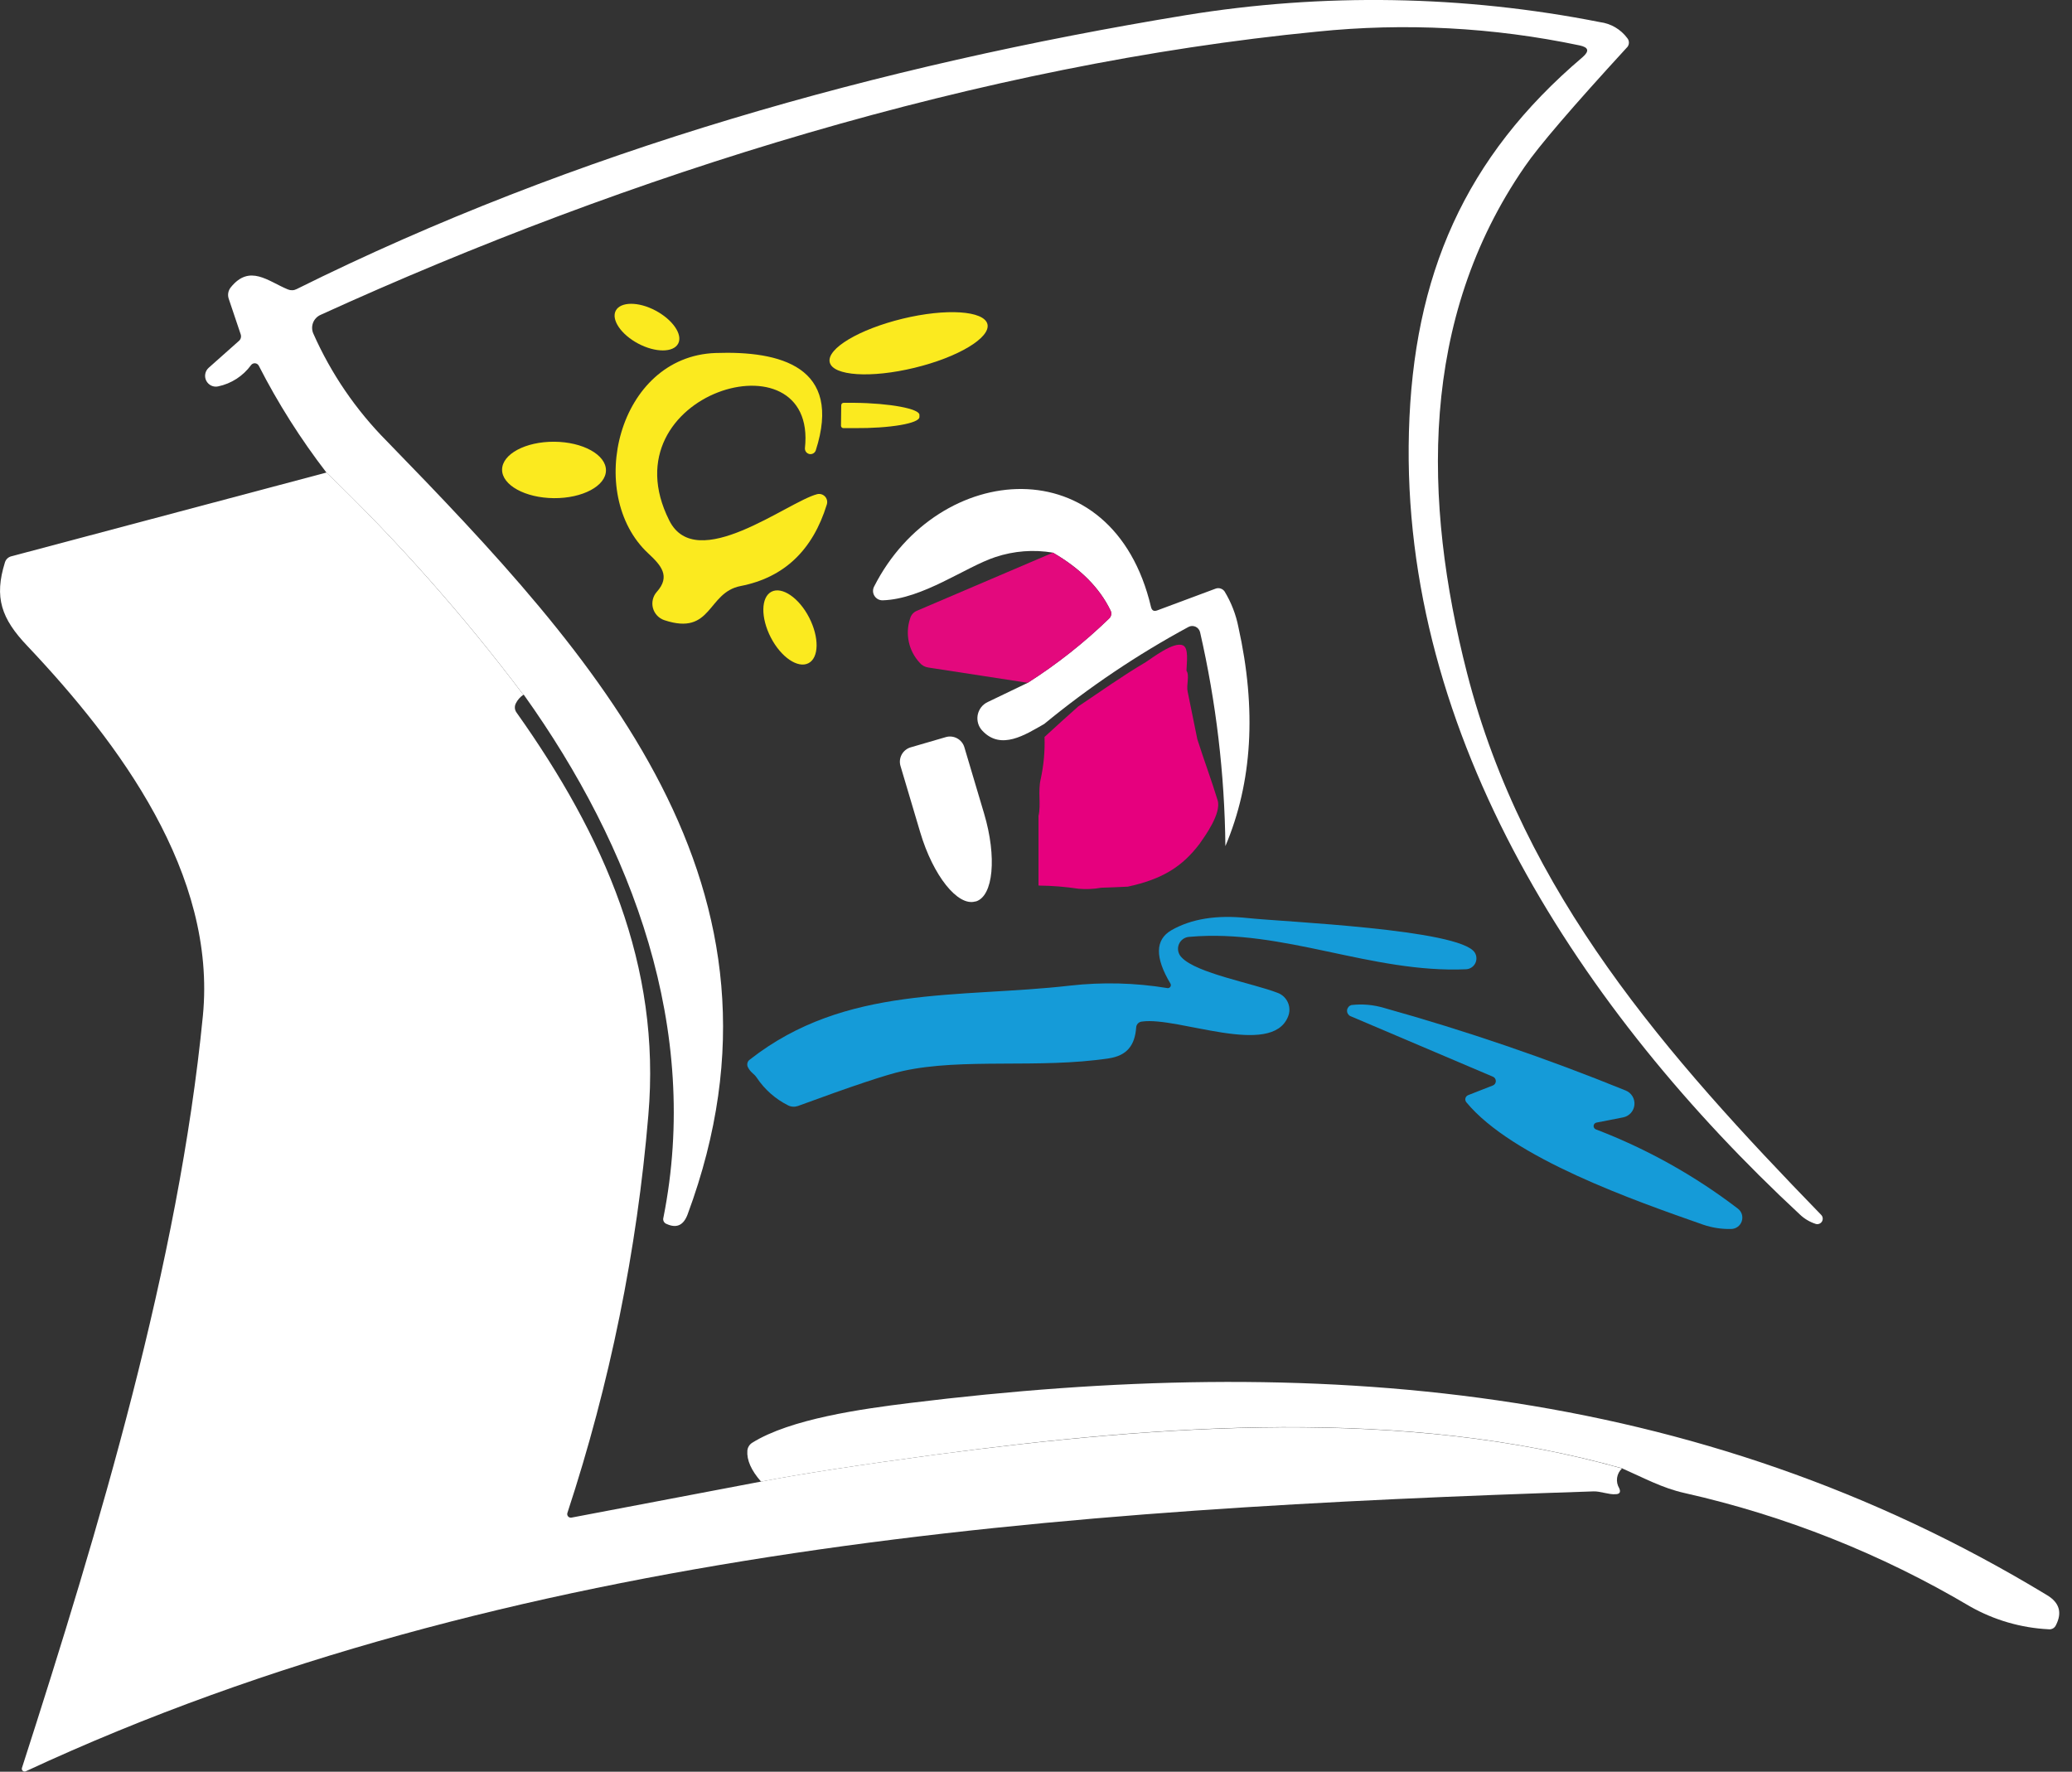 <svg width="69" height="59" viewBox="0 0 69 59" fill="none" xmlns="http://www.w3.org/2000/svg">
<rect x="0" y="0" width="69" height="59" fill="#333333" stroke="none"/>
<g clip-path="url(#clip0_162_2)">
<path d="M17.428 23.137C15.444 20.499 13.252 18.025 10.872 15.738C10.014 14.624 9.259 13.433 8.619 12.181C8.607 12.157 8.589 12.137 8.568 12.123C8.546 12.108 8.52 12.099 8.494 12.097C8.468 12.095 8.442 12.1 8.418 12.111C8.394 12.122 8.373 12.139 8.358 12.161C8.093 12.523 7.704 12.775 7.264 12.867C7.187 12.884 7.106 12.875 7.035 12.841C6.963 12.806 6.905 12.75 6.869 12.679C6.833 12.609 6.821 12.528 6.836 12.45C6.85 12.372 6.89 12.301 6.949 12.248L7.957 11.352C7.988 11.326 8.01 11.29 8.02 11.251C8.03 11.212 8.028 11.171 8.015 11.132L7.616 9.946C7.595 9.883 7.59 9.815 7.602 9.749C7.614 9.683 7.643 9.621 7.685 9.569C8.316 8.785 8.928 9.369 9.589 9.639C9.635 9.658 9.685 9.667 9.735 9.665C9.785 9.663 9.834 9.65 9.878 9.627C19.144 5.019 29.307 2.176 39.491 0.505C44.065 -0.24 48.736 -0.161 53.283 0.737C53.462 0.76 53.635 0.819 53.79 0.91C53.946 1.002 54.081 1.123 54.189 1.268C54.229 1.314 54.248 1.374 54.244 1.435C54.24 1.496 54.213 1.553 54.167 1.593C52.368 3.554 51.237 4.872 50.776 5.548C47.266 10.631 47.384 16.677 48.854 22.413C50.742 29.77 55.51 35.164 60.65 40.459C60.677 40.488 60.694 40.525 60.698 40.564C60.702 40.604 60.693 40.644 60.673 40.678C60.652 40.712 60.621 40.738 60.584 40.752C60.547 40.767 60.506 40.769 60.468 40.758C60.268 40.694 60.085 40.585 59.933 40.439C52.685 33.703 46.639 24.551 46.919 14.381C47.062 9.17 48.776 5.235 52.705 1.901C52.932 1.701 52.904 1.577 52.607 1.513C49.731 0.908 46.779 0.753 43.856 1.054C32.683 2.144 20.969 5.792 10.674 10.486C10.617 10.511 10.566 10.547 10.524 10.592C10.481 10.637 10.447 10.69 10.425 10.748C10.403 10.806 10.392 10.868 10.394 10.93C10.396 10.992 10.409 11.054 10.435 11.11C11.025 12.442 11.853 13.654 12.879 14.688C19.85 21.854 26.945 29.53 22.897 40.443C22.761 40.804 22.532 40.91 22.202 40.76C22.159 40.746 22.124 40.715 22.103 40.675C22.083 40.635 22.079 40.588 22.093 40.544C23.338 34.297 21.077 28.224 17.444 23.137" fill="white"/>
<path d="M22.584 11.442C22.424 11.745 21.825 11.745 21.253 11.442C20.68 11.138 20.347 10.643 20.506 10.344C20.666 10.044 21.263 10.038 21.833 10.344C22.404 10.649 22.743 11.142 22.584 11.442Z" fill="#FBEA1F"/>
<path d="M32.883 10.795C32.99 11.246 31.905 11.897 30.454 12.248C29.004 12.6 27.739 12.518 27.631 12.065C27.524 11.611 28.609 10.965 30.058 10.613C31.506 10.262 32.773 10.344 32.883 10.795Z" fill="#FBEA1F"/>
<path d="M22.288 17.333C23.188 19.13 26.229 16.712 27.21 16.457C27.256 16.445 27.305 16.446 27.351 16.459C27.396 16.472 27.438 16.497 27.471 16.531C27.504 16.565 27.527 16.608 27.539 16.654C27.55 16.7 27.549 16.749 27.536 16.794C27.065 18.328 26.106 19.235 24.66 19.516C23.541 19.735 23.721 21.183 22.123 20.652C22.031 20.621 21.949 20.568 21.883 20.498C21.817 20.428 21.769 20.342 21.744 20.249C21.719 20.156 21.718 20.058 21.74 19.964C21.762 19.87 21.807 19.783 21.871 19.711C22.338 19.19 22.017 18.827 21.586 18.427C19.473 16.461 20.566 11.869 23.828 11.755C25.979 11.679 28.066 12.207 27.165 15.002C27.149 15.043 27.119 15.079 27.08 15.1C27.04 15.122 26.995 15.128 26.951 15.119C26.907 15.109 26.869 15.084 26.842 15.049C26.815 15.013 26.802 14.968 26.805 14.924C27.234 11.007 20.149 13.087 22.288 17.333Z" fill="#FBEA1F"/>
<path d="M28.014 13.494C28.014 13.473 28.023 13.453 28.037 13.438C28.052 13.424 28.071 13.415 28.092 13.414H28.451C29.648 13.426 30.62 13.614 30.618 13.814V13.887C30.618 14.099 29.642 14.267 28.443 14.257H28.086C28.065 14.257 28.045 14.249 28.03 14.234C28.016 14.22 28.007 14.2 28.006 14.179L28.014 13.494Z" fill="#FBEA1F"/>
<path d="M20.179 15.662C20.179 16.183 19.397 16.597 18.444 16.589C17.49 16.581 16.716 16.155 16.72 15.638C16.724 15.121 17.5 14.704 18.456 14.71C19.411 14.716 20.181 15.145 20.179 15.662Z" fill="#FBEA1F"/>
<path d="M10.872 15.736C13.25 18.025 15.443 20.5 17.428 23.137C17.322 23.208 17.236 23.306 17.179 23.421C17.154 23.469 17.142 23.523 17.146 23.578C17.15 23.632 17.169 23.684 17.201 23.728C20.119 27.839 22.023 32.151 21.59 37.145C21.212 41.646 20.308 46.088 18.896 50.379C18.889 50.399 18.887 50.421 18.891 50.442C18.895 50.463 18.905 50.483 18.919 50.499C18.933 50.515 18.951 50.527 18.971 50.533C18.991 50.54 19.013 50.541 19.034 50.537L25.335 49.339C26.64 49.087 28.574 48.789 31.139 48.443C38.697 47.444 46.765 46.857 54.016 48.9C53.926 48.982 53.868 49.092 53.851 49.212C53.834 49.333 53.859 49.455 53.922 49.559C53.98 49.688 53.938 49.758 53.796 49.758C53.577 49.776 53.297 49.657 53.068 49.664C35.522 50.243 17.031 51.461 0.856 58.986C0.84 58.993 0.822 58.996 0.805 58.993C0.787 58.991 0.771 58.983 0.758 58.971C0.745 58.96 0.735 58.945 0.73 58.928C0.725 58.911 0.725 58.893 0.73 58.876C3.312 50.862 5.946 42.082 6.756 33.83C7.219 29.101 3.974 24.748 0.908 21.508C0.044 20.6 -0.2 19.893 0.164 18.729C0.178 18.682 0.203 18.639 0.238 18.604C0.273 18.569 0.316 18.544 0.363 18.529L10.872 15.736Z" fill="white"/>
<path d="M40.807 28.176C40.782 25.778 40.499 23.39 39.964 21.053C39.954 21.013 39.936 20.975 39.909 20.943C39.883 20.912 39.85 20.886 39.812 20.869C39.775 20.852 39.733 20.845 39.692 20.846C39.651 20.848 39.611 20.859 39.575 20.879C37.875 21.799 36.267 22.88 34.774 24.108C34.14 24.469 33.336 24.996 32.715 24.335C32.649 24.266 32.6 24.183 32.573 24.091C32.546 24 32.541 23.903 32.558 23.81C32.576 23.716 32.616 23.628 32.674 23.552C32.733 23.477 32.808 23.417 32.895 23.377L34.225 22.738C35.196 22.12 36.101 21.405 36.927 20.604C36.967 20.57 36.994 20.523 37.004 20.471C37.013 20.419 37.003 20.366 36.977 20.32C36.612 19.568 35.975 18.929 35.065 18.404C34.423 18.294 33.764 18.345 33.146 18.551C32.148 18.881 30.726 19.949 29.395 19.991C29.341 19.992 29.287 19.98 29.238 19.954C29.191 19.928 29.15 19.89 29.121 19.844C29.092 19.798 29.075 19.745 29.073 19.691C29.071 19.636 29.083 19.582 29.108 19.534C31.235 15.341 37.059 14.834 38.33 20.214C38.359 20.332 38.427 20.368 38.539 20.326L40.482 19.602C40.536 19.582 40.595 19.581 40.649 19.599C40.703 19.616 40.75 19.652 40.782 19.699C41.002 20.063 41.158 20.463 41.24 20.881C41.85 23.627 41.705 26.059 40.807 28.176Z" fill="white"/>
<path d="M35.065 18.404C35.975 18.936 36.612 19.575 36.977 20.32C37.003 20.366 37.013 20.42 37.004 20.472C36.995 20.524 36.967 20.572 36.927 20.606C36.1 21.406 35.195 22.12 34.225 22.738L30.913 22.229C30.8 22.213 30.697 22.156 30.624 22.067C30.445 21.873 30.32 21.635 30.265 21.377C30.209 21.119 30.224 20.85 30.307 20.6C30.322 20.542 30.35 20.488 30.389 20.443C30.428 20.398 30.477 20.363 30.532 20.34L35.065 18.404Z" fill="#E3097D"/>
<path d="M26.923 22.085C26.57 22.267 26.007 21.885 25.668 21.227C25.329 20.568 25.339 19.887 25.69 19.705C26.041 19.524 26.606 19.905 26.945 20.564C27.284 21.223 27.276 21.903 26.923 22.085Z" fill="#FBEA1F"/>
<path d="M31.494 24.547C31.621 24.509 31.757 24.524 31.873 24.587C31.989 24.649 32.076 24.756 32.114 24.882L32.771 27.09C33.202 28.536 33.08 29.845 32.496 30.019H32.48C31.895 30.193 31.073 29.161 30.644 27.715L29.988 25.509C29.95 25.382 29.964 25.246 30.027 25.129C30.09 25.013 30.196 24.926 30.323 24.888L31.494 24.547Z" fill="white"/>
<path d="M25.059 35.733C24.999 35.684 24.95 35.622 24.914 35.553C24.887 35.509 24.878 35.456 24.889 35.405C24.9 35.355 24.93 35.31 24.974 35.282C28.166 32.782 31.915 33.249 35.63 32.822C36.711 32.7 37.803 32.727 38.876 32.904C38.895 32.907 38.914 32.904 38.931 32.897C38.948 32.889 38.963 32.877 38.973 32.862C38.984 32.846 38.99 32.828 38.991 32.81C38.992 32.791 38.987 32.773 38.978 32.756C38.457 31.886 38.467 31.295 39.002 30.981C39.666 30.598 40.514 30.46 41.552 30.572C42.749 30.7 48.609 30.942 49.109 31.718C49.144 31.772 49.164 31.834 49.166 31.897C49.169 31.961 49.156 32.025 49.126 32.081C49.097 32.138 49.053 32.186 48.999 32.22C48.946 32.255 48.884 32.274 48.82 32.277C45.662 32.415 42.743 30.922 39.616 31.197C39.538 31.199 39.461 31.225 39.397 31.27C39.333 31.316 39.283 31.38 39.255 31.453C39.227 31.527 39.221 31.608 39.239 31.684C39.256 31.761 39.296 31.831 39.353 31.886C39.846 32.409 41.703 32.738 42.545 33.062C42.622 33.09 42.692 33.133 42.751 33.189C42.81 33.245 42.857 33.312 42.89 33.387C42.922 33.461 42.939 33.542 42.939 33.623C42.939 33.705 42.923 33.785 42.891 33.86C42.336 35.22 39.235 33.85 38.034 34.018C37.981 34.021 37.93 34.044 37.893 34.083C37.856 34.122 37.835 34.174 37.835 34.228C37.789 34.811 37.531 35.152 36.925 35.244C34.596 35.595 32.067 35.22 30.058 35.667C29.536 35.78 28.373 36.168 26.57 36.831C26.517 36.849 26.462 36.857 26.406 36.853C26.351 36.85 26.297 36.836 26.247 36.811C25.825 36.6 25.465 36.283 25.203 35.891C25.164 35.832 25.114 35.78 25.058 35.737" fill="#159BD8"/>
<path d="M49.716 36.146C49.745 36.134 49.77 36.114 49.787 36.088C49.804 36.062 49.813 36.032 49.813 36.001C49.813 35.969 49.804 35.939 49.787 35.913C49.77 35.887 49.745 35.867 49.716 35.855L44.953 33.83C44.921 33.81 44.895 33.781 44.878 33.746C44.861 33.711 44.855 33.672 44.86 33.634C44.865 33.596 44.882 33.56 44.907 33.531C44.931 33.501 44.965 33.48 45.001 33.469C45.368 33.426 45.739 33.459 46.093 33.565C48.824 34.328 51.509 35.246 54.135 36.314C54.23 36.352 54.309 36.419 54.362 36.505C54.414 36.592 54.438 36.693 54.428 36.794C54.418 36.895 54.376 36.99 54.308 37.065C54.24 37.14 54.149 37.191 54.05 37.21L53.16 37.384C53.136 37.39 53.114 37.403 53.097 37.422C53.081 37.441 53.071 37.465 53.069 37.489C53.067 37.514 53.073 37.539 53.086 37.56C53.099 37.582 53.119 37.598 53.142 37.608C54.838 38.256 56.432 39.146 57.874 40.249C57.937 40.297 57.983 40.363 58.006 40.438C58.029 40.514 58.027 40.594 58.002 40.669C57.977 40.743 57.93 40.808 57.866 40.854C57.802 40.901 57.725 40.925 57.647 40.926C57.332 40.933 57.019 40.885 56.721 40.784C54.447 39.986 50.367 38.568 48.83 36.705C48.815 36.687 48.804 36.665 48.8 36.641C48.794 36.618 48.795 36.593 48.801 36.57C48.808 36.547 48.819 36.526 48.835 36.508C48.852 36.49 48.872 36.476 48.894 36.468L49.716 36.146Z" fill="#159BD8"/>
<path d="M54.028 48.898C46.775 46.853 38.707 47.432 31.151 48.441C28.585 48.787 26.65 49.086 25.345 49.339C25.014 48.964 24.864 48.618 24.888 48.307C24.893 48.254 24.909 48.204 24.937 48.159C24.964 48.114 25.001 48.076 25.046 48.047C26.319 47.249 28.703 46.917 30.303 46.72C43.715 45.069 56.44 46.005 68.169 53.12C68.581 53.367 68.679 53.699 68.465 54.119C68.444 54.165 68.41 54.203 68.366 54.228C68.322 54.252 68.271 54.263 68.221 54.256C67.301 54.21 66.403 53.949 65.602 53.494C62.652 51.746 59.447 50.473 56.103 49.72C55.349 49.553 54.726 49.207 54.028 48.902" fill="white"/>
<path d="M34.583 29.484C34.583 28.907 34.583 28.436 34.583 27.903V27.168C34.672 26.795 34.557 26.348 34.658 25.938C34.757 25.479 34.8 25.01 34.784 24.541C35.153 24.199 35.532 23.86 35.909 23.523C36.656 23.025 37.352 22.524 38.152 22.051C38.352 21.927 39.088 21.348 39.395 21.492C39.594 21.582 39.517 22.073 39.511 22.335C39.622 22.496 39.499 22.818 39.551 23.035C39.656 23.564 39.766 24.091 39.872 24.615C40.085 25.287 40.355 26.012 40.55 26.655C40.678 27.09 40.119 27.853 39.952 28.093C39.375 28.857 38.715 29.276 37.557 29.526C37.268 29.542 36.959 29.552 36.673 29.562C36.424 29.607 36.17 29.618 35.917 29.596C35.479 29.53 35.037 29.494 34.594 29.49" fill="#E6007E"/>
</g>
<defs>
<clipPath id="clip0_162_2">
<rect width="69" height="59" fill="white"/>
</clipPath>
</defs>
</svg>
